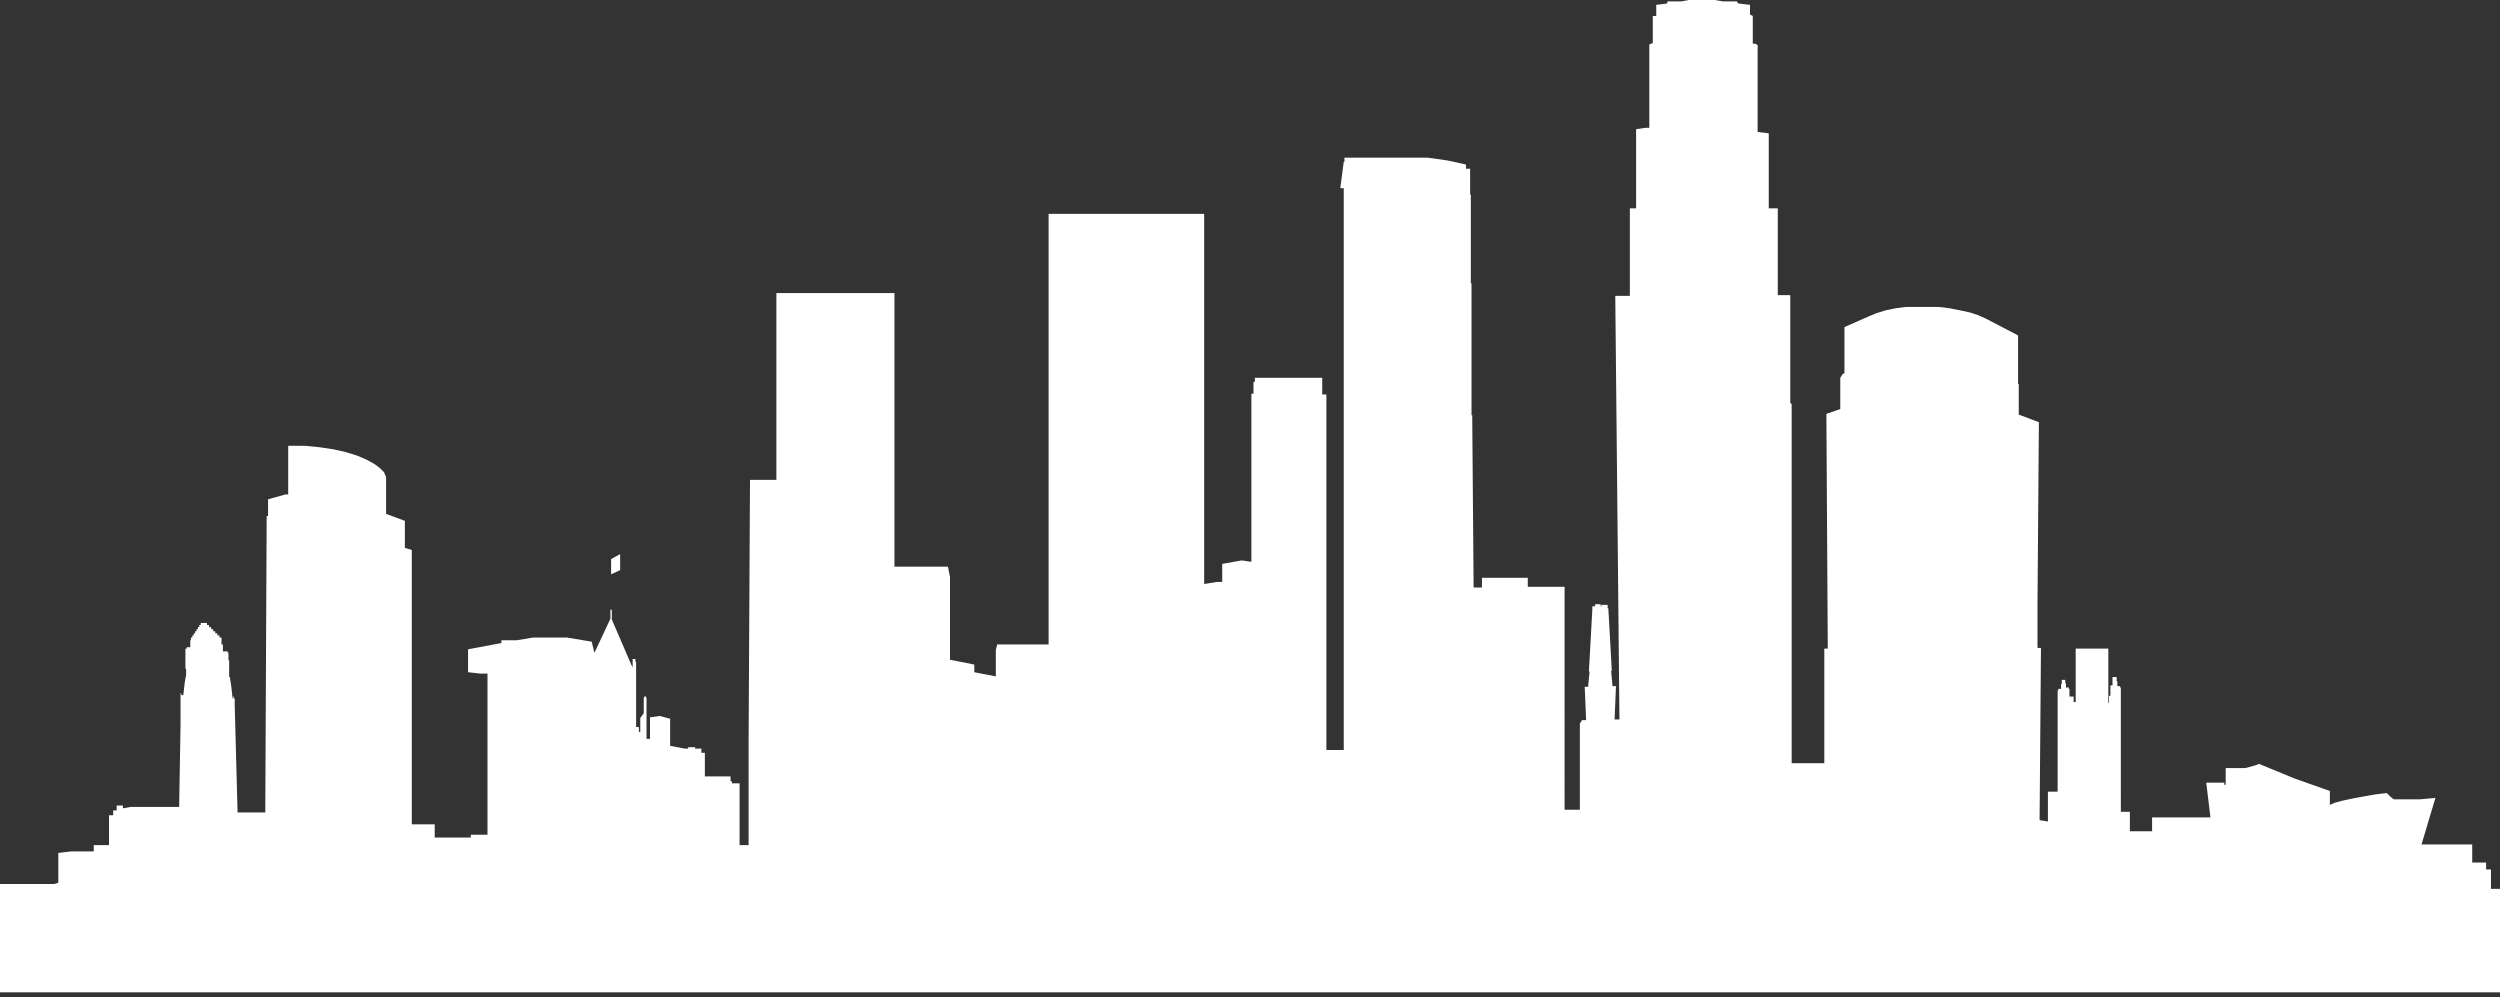 <svg xmlns="http://www.w3.org/2000/svg" viewBox="0 0 360 143.6"><rect x="0" y="0" width="360" height="143.6" fill="#333333" stroke="none"/><defs><style>.cls-1{fill:#fff;}</style></defs><title>Los_Angeles</title><g id="Ebene_1" data-name="Ebene 1"><path class="cls-1" d="M358.7,236.2v-2.8H358v-1H356v-2.6h-7.3l2-6.7-2.2.2h-3.8l-.5-.4-.5-.5-1.7.2-1.7.3-1.6.3-1.4.3-1.1.3-.7.3h0v-2l-1.7-.6-1.7-.6-1.7-.6-1.7-.7-1.7-.7-1.7-.7-.5.2-.7.2-.8.2h-2.8v2.4h-.2v-.3h-2.6l.6,5h-8.4v2h-3.2v-2.8h-1.3V209.5h0v-2.3h-.1V207h-.4v-.7h-.1v-.6h-.6v.5h0v.7h-.3v.2h0v1.3h-.2v.2h0v.8h-.1v-7.8h-4.7v7.7h-.3v-.8H298v-.2h0v-.9h-.1v-.2h-.4v-.6h-.1v-.5h-.5v.6h-.1v.7h-.4v.2h-.1v1.9h0v12.7h-1.4v4.3l-1.2-.2.2-24.8h-.5V195h0l.2-26-2.9-1.1v-4.4h-.1v-7l-4.6-2.4-1.1-.5-1.2-.4-1.4-.3-1.5-.3-1.6-.2h-4.8l-1.5.2-1.4.3-1.3.4-1.2.5-3.4,1.5V162h-.2l-.4.6v2.1h0v2.4l-2,.7.2,33.8h-.5v16.5h-4.7V166.4l-.2-.2V150.7h-1.8V138.2h-1.3V127.4l-1.6-.2V114.7l-.3-.2h-.4v-4l-.4-.2v-.9H252v-.5l-1.7-.2-.2-.3h-2l-1.2-.2h-3.7l-1.1.2h-2v.3l-1.6.2v1.6H238v3.9l-.5.2v12H237l-1.4.2v11.4h-.9v12.6h-2.1l.6,61h-.7l.2-4.8h-.5l-.2-2.2h.1l-.5-9h-.1v-.5h-.9v.2h-.1v-.3h-.8v.3h-.4v.4h0l-.5,9h.1l-.2,2v.2h-.5l.2,4.8h-.6l-.3.5v12.4h-2.2V192.7H220v-1.3h-6.6v1.4h-1.2l-.2-24.8h-.1V149h-.1V136.2h-.1v-3.7h-.6v-.6l-1.3-.3-1.4-.3-1.4-.2-1.5-.2H193.6v.6h-.1l-.5,3.8h.5v80.9h-2.5V165h-.6v-2.4h-9.7v.6h-.2v1.7h-.3v24.2l-1.4-.2-2.8.5v2.6h-.8l-1.8.3V150.2h0v-.2h0v-.3h0V147h0v-.2h0v-.5h0v-.2h0v-.3h0v-.2h0v-.3h0v-2.4h0v-3.9H151v4h0v1.3h0v.2h0v56.5h-7.4l-.2.8v3.8l-3.1-.6v-1.1l-3.5-.7V191.3l-.3-1.5h-7.7V150.4h-17v26.9H108l-.2,37.5v15.1h-1.3V221h-1.1v-.3h-.2V220h-3.7v-3.4H101v-.6h-.9v-.2h-1v.2h-.5l-2.1-.4v-3.9l-1.5-.4-1.4.2v3.1h-.5v-5.9l-.2-.3-.2.3v2.2l-.5.7h0v2H92v-.7h-.4v-.2h0V205h0v-1.5h-.1v-.4h-.4v1.5h0v-.3l-.2-.4-2.8-6.5V196h-.1v-5.1l1.3-.6v-2.3l-1.3.7H88V196h-.1v1.3l-2.3,4.9-.4-1.6-3.6-.6H76.8l-2.4.4H72.2v.4l-4.8.9v3.3l1.8.2h1v23.2H67.8v.4H62.6v-1.9H59.3V187.4l-1-.3v-3.9l-2.7-1v-5.3l-.3-.7-.6-.6-.8-.6-1.1-.6-1.4-.6-1.6-.5-1.8-.4-2-.3-2.1-.2H41.5v7h-.4l-2.5.7v2.4h-.2l-.2,42.7h-4v-.4l-.4-15v-1h-.1v-.3h-.1v.3h-.1l-.2-1.8-.2-1.3h-.1v-2.4h-.1v-1.1h-.1v-.2h-.7v-1h-.2V200h-.3v-.3h-.3v-.3h-.3v-.3h-.3v-.3h-.3v-.3h-.3v-.3h-.3v-.3h-.9v.3h-.2v.3h-.2v.3h-.2v.3h-.2v.3h-.2v.3h-.2v.3h-.2v.4h-.1v1h-.5v.2h-.2v1.1h0v1.8h.1v.9l-.2,1.1-.2,1.8h-.3v-.3h-.1v2.6h0v1.9l-.2,11.9h-7l-1.1.2v-.2h0v-.2h-.9v.2h0v.5h-.5v.7h-.6v4.3H13.5v.9H10.3l-1.7.2H8.4v4.3l-.6.2H0v15.6H360V236.2Z" transform="translate(0 -108.2)"/></g></svg>